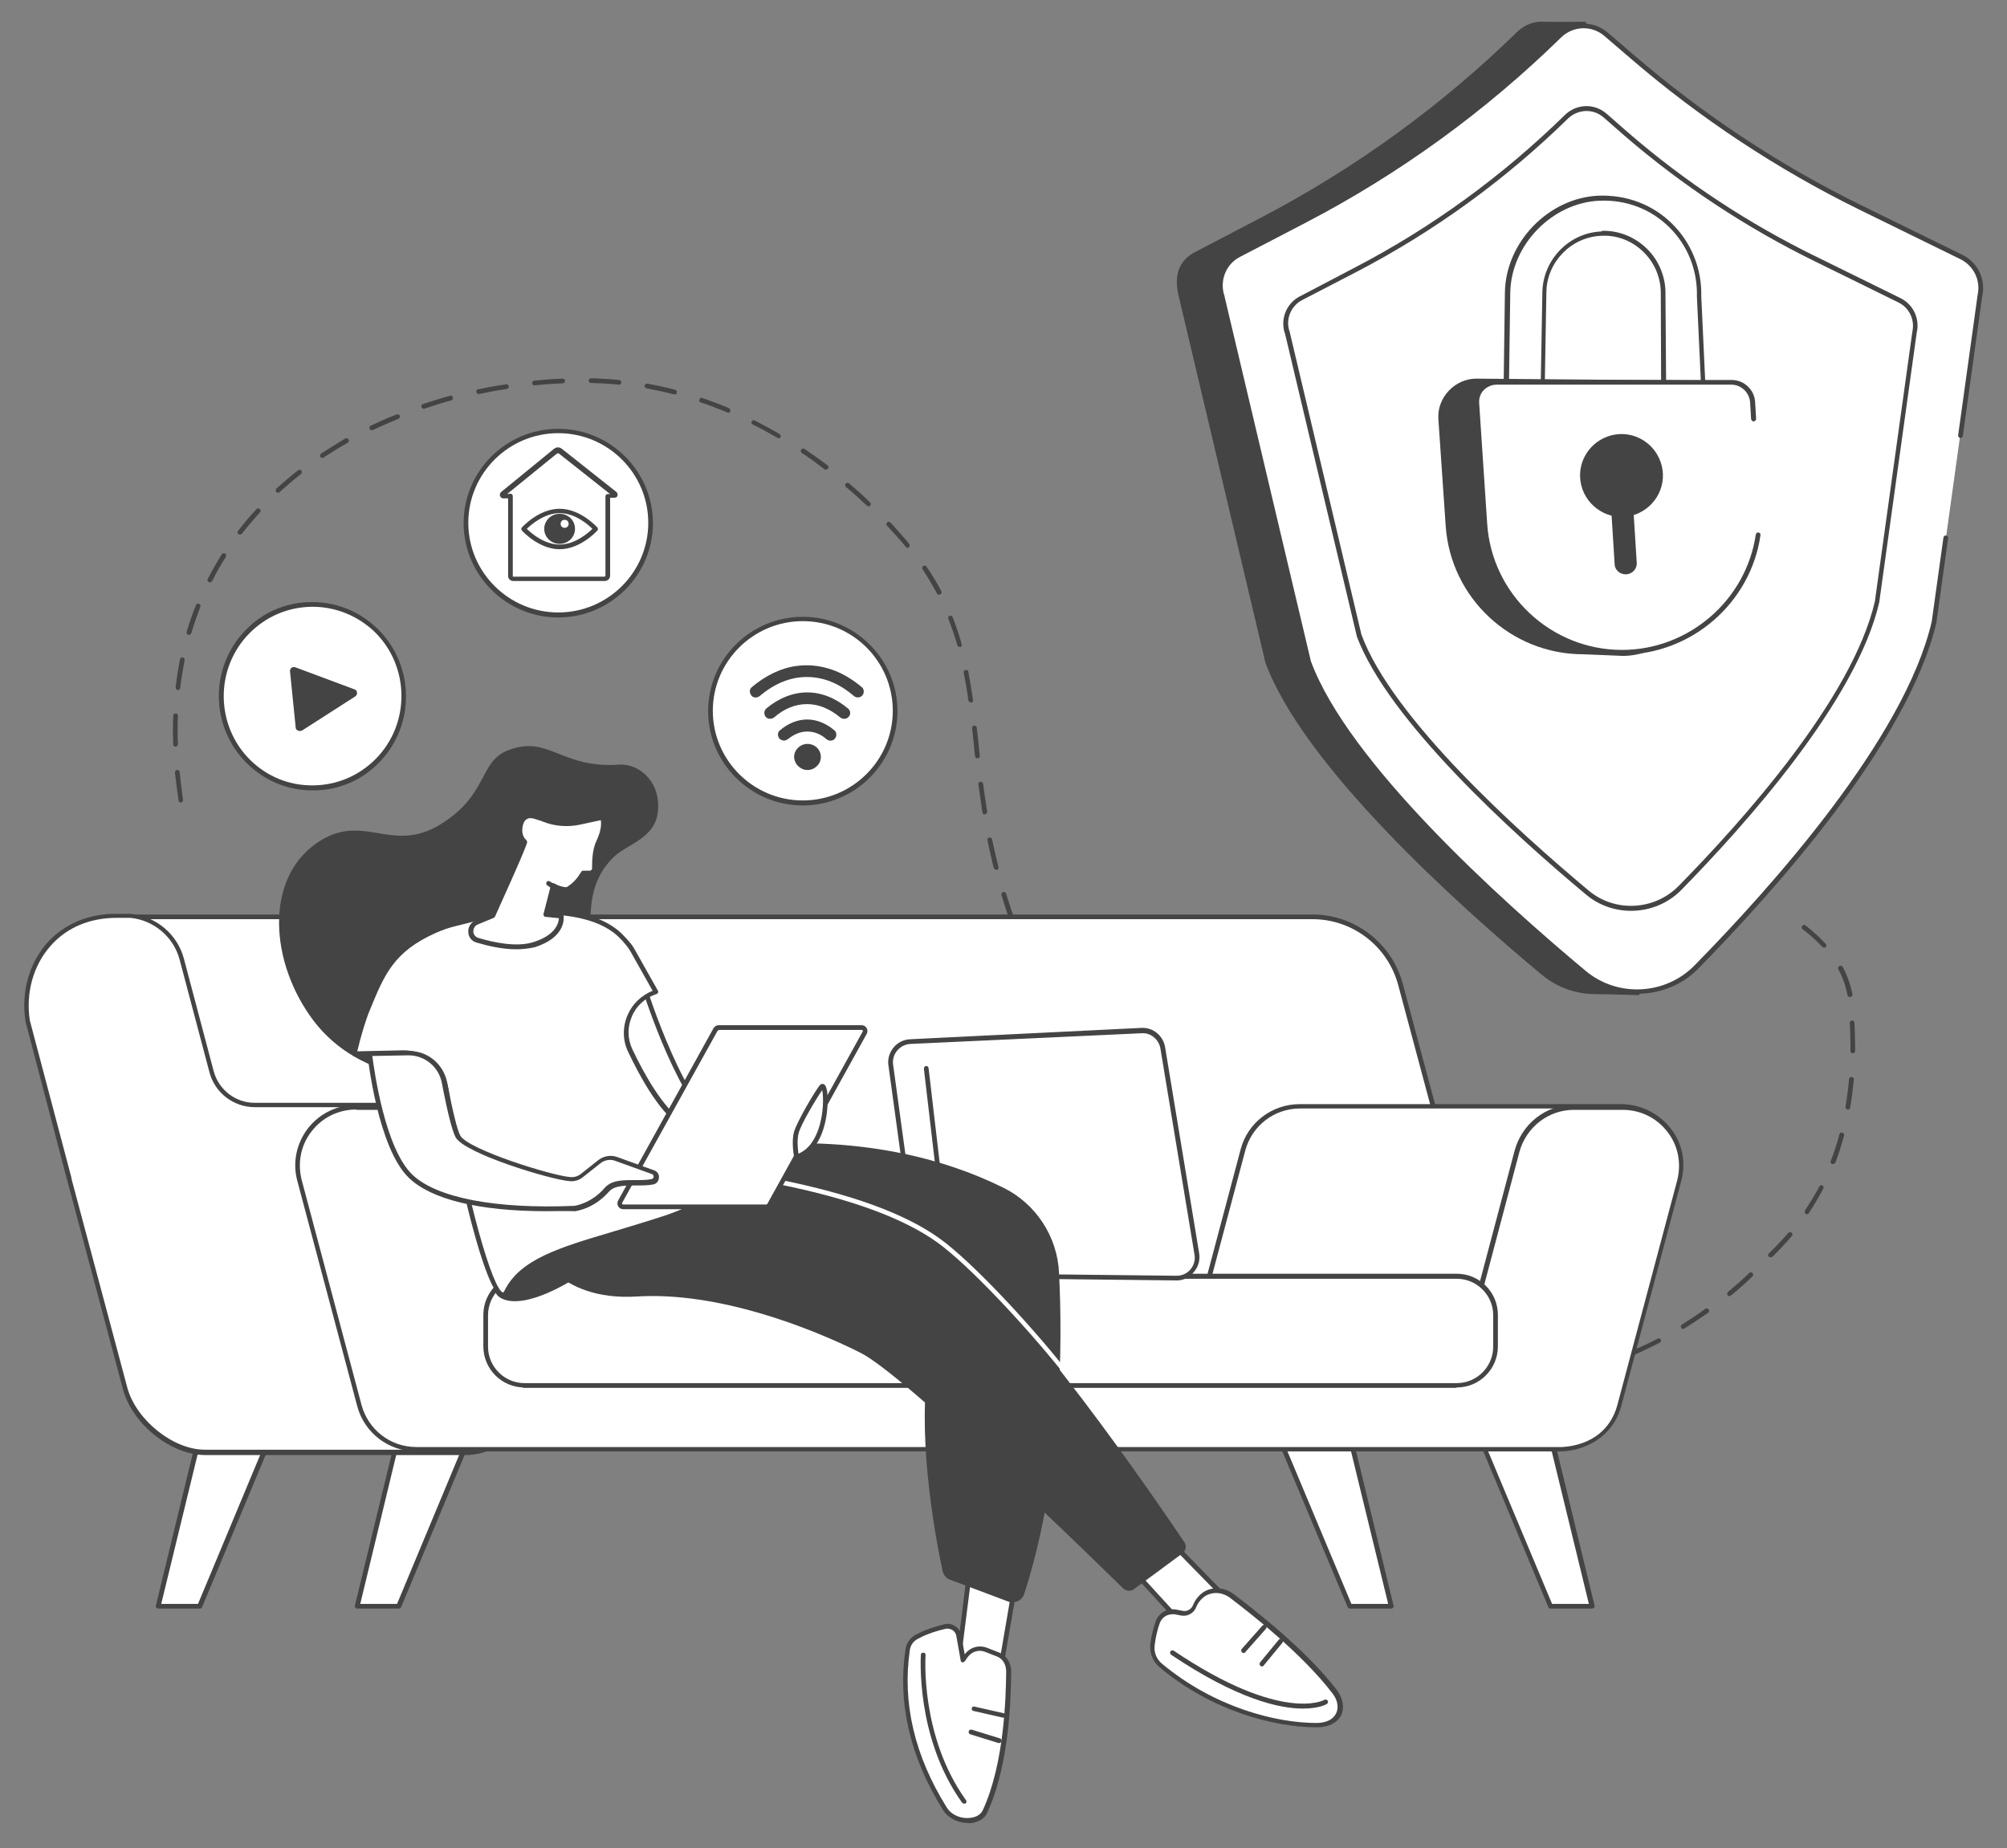 <?xml version="1.0" encoding="utf-8"?>
<!-- Generator: Adobe Illustrator 27.0.0, SVG Export Plug-In . SVG Version: 6.00 Build 0)  -->
<svg version="1.1" id="Layer_1" xmlns="http://www.w3.org/2000/svg" xmlns:xlink="http://www.w3.org/1999/xlink" x="0px" y="0px"
	 viewBox="0 0 600 552.5" style="enable-background:new 0 0 600 552.5;" xml:space="preserve">
<rect x="0" y="0" width="600" height="552.5" fill="#808080" stroke="none"/>
<style type="text/css">
	.st0{fill:#444444;}
	.st1{fill:#FFFFFF;}
</style>
<path class="st0" d="M574.8,76.2l-30.4-14.9c-24.8-12.2-47.9-27.4-68.8-45.5l-1.5-9.3c0,0-10.3,0.1-12.5,0c-2.8-0.2-5.7,0.8-7.9,2.9
	c-22.7,22.2-48.5,40.9-76.6,55.6l-19.9,10.4c-4.6,2.4-6.3,6.7-4.9,12.8l26,109.9c11.3,30.7,56.9,71.9,82.6,93.3
	c4.7,3.9,10.4,5.8,16.1,5.8c2.5,0,13,0.3,13,0.3s2.2-4.4,5.1-7.4c23.1-23.4,63.5-68.5,71.7-104.1l13.6-98.2
	C581.4,83.2,579.1,78.3,574.8,76.2L574.8,76.2z"/>
<path class="st1" d="M586.3,76.8L556.1,62c-24.6-12.1-47.5-27.2-68.2-45.1l-7.8-6.7c-4-3.5-10.1-3.3-13.9,0.4
	c-22.5,22-48.1,40.6-76,55.2l-19.8,10.3c-4.6,2.4-6.7,7.8-4.9,12.7l25.8,109c11.2,30.5,57,71.7,82.4,92.9c9.9,8.2,24.4,7.5,33.4-1.7
	c22.9-23.3,63-68,71.2-103.3l13.5-97.4C592.9,83.7,590.6,78.9,586.3,76.8L586.3,76.8z"/>
<path class="st1" d="M567.8,89.8l-25-12.3c-20.4-10-39.3-22.5-56.5-37.3l-6.4-5.6c-3.4-2.9-8.4-2.7-11.5,0.4
	c-18.6,18.2-39.8,33.6-63,45.7L389,89.2c-3.8,2-5.5,6.5-4.1,10.5l21.4,90.3c9.3,25.3,47.2,59.4,68.3,77c8.2,6.8,20.2,6.2,27.6-1.4
	c18.9-19.3,52.2-56.3,58.9-85.5l11.2-80.7C573.2,95.5,571.3,91.5,567.8,89.8L567.8,89.8z"/>
<path class="st0" d="M487.6,272.3c-4.8,0-9.6-1.6-13.5-4.9c-21.6-18-59.1-52-68.5-77.2c0,0,0-0.1,0-0.1l-21.4-90.2
	c-1.6-4.3,0.3-9.2,4.4-11.3L405,80c23.1-12,44.2-27.4,62.8-45.6c3.5-3.4,8.8-3.6,12.5-0.4l6.4,5.6c17.1,14.8,36.1,27.3,56.4,37.2
	l25,12.3c3.9,1.9,5.9,6.2,4.9,10.4l-11.2,80.6c-6.8,29.4-40,66.4-59.1,85.9C498.6,270.2,493.1,272.3,487.6,272.3z M407,189.7
	c9.2,25,46.6,58.7,68,76.6c7.8,6.5,19.5,5.9,26.7-1.3c19.1-19.4,52.1-56.2,58.8-85.2l11.2-80.6c0.8-3.6-0.9-7.2-4.2-8.8l-25-12.3
	c-20.4-10-39.5-22.6-56.7-37.4l-6.4-5.6c-3.1-2.7-7.6-2.5-10.6,0.3c-18.7,18.3-39.9,33.7-63.1,45.8l-16.4,8.5
	c-3.5,1.8-5.1,6-3.7,9.6c0,0,0,0.1,0,0.1L407,189.7L407,189.7z"/>
<path class="st0" d="M489.5,297.1c-5.8,0-11.5-1.9-16.2-5.8c-26-21.7-71.4-62.7-82.6-93.2c0,0,0-0.1,0-0.1L364.8,89
	c-1.9-5.2,0.4-11,5.2-13.5l19.8-10.3c27.9-14.5,53.4-33.1,75.9-55c4.1-4,10.5-4.2,14.9-0.5l7.8,6.7c20.7,17.8,43.6,33,68.1,45
	l30.2,14.8c4.6,2.3,7,7.3,5.9,12.3l-5.8,41.8c-0.1,0.4-0.4,0.7-0.8,0.6c-0.4-0.1-0.7-0.4-0.6-0.8l5.8-41.8c1-4.4-1.1-8.8-5.1-10.8
	l-30.2-14.8c-24.6-12.1-47.6-27.3-68.4-45.2l-7.8-6.7c-3.8-3.3-9.4-3.1-13,0.4c-22.6,22.1-48.2,40.7-76.2,55.3l-19.8,10.3
	c-4.3,2.2-6.2,7.3-4.6,11.8c0,0,0,0.1,0,0.1l25.8,109c11.2,30.2,56.3,71,82.2,92.6c9.5,7.9,23.7,7.2,32.4-1.6
	c23-23.4,62.9-67.9,71-102.9l3.5-25.1c0.1-0.4,0.4-0.7,0.8-0.6c0.4,0.1,0.7,0.4,0.6,0.8l-3.5,25.2c-8.2,35.4-48.2,80.1-71.4,103.7
	C502.7,294.6,496.1,297.1,489.5,297.1L489.5,297.1z"/>
<path class="st1" d="M461.2,116.1l0.5-28.9c0.2-9.3,7.6-17,17-17.4c10.3-0.5,18.8,7.9,18.6,18.2l0.2,27.6
	c-0.1,3.1,11.7,1.8,11.8-1.1L508,88.7c0.4-16.5-12.9-30.1-29.9-29.4v0c-14.1,0.6-27,13-27.4,28.1l-0.4,29.2L461.2,116.1L461.2,116.1
	z"/>
<path class="st0" d="M501.5,118.1c-1.5,0-2.9-0.2-3.8-0.8c-0.9-0.5-1.1-1.2-1.1-1.7L496.5,88c0.1-4.8-1.8-9.4-5.2-12.7
	c-3.4-3.3-7.9-5.1-12.7-4.8c-8.9,0.4-16.1,7.8-16.3,16.7l-0.5,28.9c0,0.4-0.3,0.7-0.7,0.7l-10.9,0.4c-0.2,0-0.4-0.1-0.5-0.2
	c-0.1-0.1-0.2-0.3-0.2-0.5l0.4-29.2c0.3-15,13.1-28.1,27.9-28.8c0,0,0.1,0,0.1,0c8.3-0.3,16.1,2.6,21.9,8.3c5.8,5.7,9,13.5,8.8,21.8
	l1.2,25.8c0,0.6-0.3,1.4-1.7,2.2C506.6,117.5,503.9,118.1,501.5,118.1L501.5,118.1z M479.4,69c4.8,0,9.4,1.9,12.9,5.3
	c3.7,3.6,5.7,8.6,5.6,13.7l0.2,27.6c0,0.1,0,0.3,0.4,0.5c1.6,1,6.7,0.6,9.1-0.7c0.6-0.3,0.9-0.7,0.9-0.9l-1.2-25.8
	c0.2-8-2.8-15.4-8.3-20.8c-5.5-5.4-12.8-8.2-20.7-7.9c0,0-0.1,0-0.1,0c-14.1,0.6-26.4,13.1-26.7,27.4l-0.4,28.5l9.5-0.4l0.5-28.2
	c0.2-9.7,8-17.7,17.6-18.1C478.9,69,479.2,69,479.4,69L479.4,69z"/>
<path class="st0" d="M473.3,195.6l12.2,0.5c16.9-0.4,31.8-20.6,30.2-44.3l-2.6-38l-71.8-0.6c-6.4,0-11.7,5.7-11.3,12l2.2,32.1
	C433.7,178.8,451.7,195.6,473.3,195.6z"/>
<path class="st1" d="M485,195c23.8,0,42.6-20.1,41-43.9l-2.5-36.8h-75.9c-3.5,0-6.3,3-6,6.4l2.4,35.9C445.5,178.2,463.4,195,485,195
	L485,195z"/>
<path class="st0" d="M485,195.7c-21.9,0-40.2-17.1-41.7-39l-2.4-36.1c-0.1-1.8,0.5-3.6,1.8-4.9c1.3-1.3,3-2.1,4.8-2.1h70.2
	c3.7,0,6.8,2.9,7,6.6l0.3,5c0,0.4-0.3,0.7-0.7,0.8c-0.4,0-0.7-0.3-0.8-0.7l-0.3-5c-0.2-3-2.7-5.3-5.6-5.3h-70.2
	c-1.4,0-2.8,0.6-3.8,1.6s-1.5,2.4-1.4,3.9l2.4,36.1c1.4,21.1,19.1,37.7,40.3,37.7c19.9,0,37.1-14.8,40-34.5c0.1-0.4,0.4-0.7,0.8-0.6
	c0.4,0.1,0.7,0.4,0.6,0.8C523.4,180.3,505.6,195.7,485,195.7L485,195.7z"/>
<path class="st0" d="M486,171.7c1.9,0,3.5-1.6,3.3-3.6l-1.8-28.6c-0.1-1.8-1.6-3.1-3.3-3.1c-1.9,0-3.5,1.6-3.3,3.6l1.8,28.6
	C482.7,170.3,484.2,171.7,486,171.7z"/>
<path class="st0" d="M487.6,154.2c6.6-1.6,10.8-8.2,9.2-14.9c-1.6-6.6-8.2-10.8-14.9-9.2c-6.6,1.6-10.8,8.2-9.2,14.9
	C474.3,151.6,481,155.8,487.6,154.2z"/>
<path class="st1" d="M240,240.1c15.2,0,27.6-12.3,27.6-27.5S255.3,185,240,185c-15.2,0-27.6,12.3-27.6,27.5S224.8,240.1,240,240.1z"
	/>
<path class="st0" d="M240,240.8c-15.6,0-28.3-12.7-28.3-28.2c0-15.6,12.7-28.2,28.3-28.2s28.3,12.7,28.3,28.2
	C268.3,228.1,255.6,240.8,240,240.8z M240,185.7c-14.8,0-26.9,12-26.9,26.8c0,14.8,12.1,26.8,26.9,26.8c14.8,0,26.9-12,26.9-26.8
	C266.9,197.7,254.9,185.7,240,185.7z"/>
<path class="st0" d="M241.4,230.2c2.2,0,4-1.8,4-3.9c0-2.2-1.8-3.9-4-3.9s-4,1.8-4,3.9C237.5,228.5,239.3,230.2,241.4,230.2z"/>
<path class="st0" d="M234.4,221.4c-0.5,0-1-0.2-1.4-0.6c-0.6-0.8-0.6-1.9,0.2-2.5c2.5-2.1,5.3-3.2,8.1-3.2c2.8,0,5.6,1.1,8.1,3.2
	c0.8,0.6,0.8,1.8,0.2,2.5c-0.6,0.8-1.8,0.8-2.5,0.2c-1.8-1.6-3.8-2.3-5.8-2.3c-2,0-3.9,0.8-5.8,2.3
	C235.2,221.2,234.8,221.4,234.4,221.4L234.4,221.4z"/>
<path class="st0" d="M252.4,214.9c-0.4,0-0.8-0.1-1.2-0.4c-3.1-2.6-6.5-4-9.9-4c-3.5,0-6.8,1.3-9.9,4c-0.8,0.6-1.9,0.5-2.5-0.2
	c-0.6-0.8-0.5-1.9,0.2-2.5c3.7-3.1,8-4.8,12.2-4.8c4.3,0,8.5,1.7,12.2,4.8c0.8,0.6,0.9,1.8,0.2,2.5
	C253.4,214.7,252.9,214.9,252.4,214.9L252.4,214.9z"/>
<path class="st0" d="M256.5,208.5c-0.4,0-0.8-0.1-1.2-0.4c-4.4-3.8-9.1-5.7-14.1-5.7c-4.9,0-9.6,1.9-14.1,5.7
	c-0.8,0.6-1.9,0.6-2.5-0.2c-0.6-0.8-0.6-1.9,0.2-2.5c2.5-2.1,5.1-3.7,7.8-4.8c2.8-1.2,5.7-1.7,8.6-1.7c2.9,0,5.8,0.6,8.6,1.7
	c2.7,1.1,5.3,2.7,7.8,4.8c0.8,0.6,0.8,1.8,0.2,2.5C257.5,208.3,257,208.5,256.5,208.5L256.5,208.5z"/>
<path class="st1" d="M93.4,235.5c15.1,0,27.3-12.3,27.3-27.4c0-15.1-12.2-27.4-27.3-27.4c-15.1,0-27.3,12.3-27.3,27.4
	C66.1,223.3,78.3,235.5,93.4,235.5z"/>
<path class="st0" d="M93.4,236.3c-7.4,0-14.3-2.9-19.6-8.1c-11-10.9-11.2-28.7-0.4-39.8c5.2-5.4,12.2-8.4,19.7-8.4
	c0.1,0,0.2,0,0.3,0c7.4,0,14.3,2.9,19.6,8.1c11,10.9,11.2,28.7,0.4,39.8c-5.2,5.4-12.2,8.4-19.7,8.4
	C93.6,236.2,93.5,236.2,93.4,236.3L93.4,236.3z M93.4,181.4c-0.1,0-0.2,0-0.2,0c-7.1,0.1-13.7,2.9-18.7,8
	c-10.3,10.5-10.1,27.5,0.3,37.8c5.1,5,11.7,7.7,18.9,7.6c7.1-0.1,13.7-2.9,18.7-8c10.3-10.5,10.1-27.5-0.3-37.8
	C107,184.1,100.4,181.4,93.4,181.4z"/>
<path class="st0" d="M88.4,217.5l-1.7-16.8c-0.1-0.9,0.8-1.5,1.6-1.2l17.7,6.6c0.9,0.3,1,1.6,0.2,2.1l-15.9,10.2
	C89.4,218.8,88.4,218.3,88.4,217.5L88.4,217.5z"/>
<path class="st1" d="M166.9,183.9c15.2,0,27.6-12.3,27.6-27.5c0-15.2-12.4-27.5-27.6-27.5c-15.2,0-27.6,12.3-27.6,27.5
	C139.3,171.6,151.6,183.9,166.9,183.9z"/>
<path class="st0" d="M166.9,184.6c-15.6,0-28.3-12.7-28.3-28.2c0-15.6,12.7-28.2,28.3-28.2s28.3,12.7,28.3,28.2
	C195.2,171.9,182.5,184.6,166.9,184.6z M166.9,129.5c-14.8,0-26.9,12-26.9,26.8c0,14.8,12.1,26.8,26.9,26.8
	c14.8,0,26.9-12,26.9-26.8C193.8,141.5,181.7,129.5,166.9,129.5z"/>
<path class="st1" d="M166.1,134.9l-15.8,12.9c-0.2,0.2-0.1,0.6,0.2,0.6l2.1-0.1v24c0,0.4,0.4,0.8,0.8,0.8h27.3c0.6,0,1-0.5,1-1
	v-23.7l2,0c0.2,0,0.3-0.3,0.2-0.4l-16.3-12.9C167.2,134.5,166.6,134.5,166.1,134.9L166.1,134.9z"/>
<path class="st0" d="M180.7,173.7h-27.3c-0.8,0-1.5-0.7-1.5-1.5V149l-1.4,0c-0.4,0-0.8-0.2-1-0.7c-0.2-0.4,0-0.9,0.3-1.2l15.8-12.9
	c0.7-0.6,1.7-0.6,2.4,0l16.3,12.9c0.3,0.3,0.4,0.7,0.3,1.1c-0.1,0.4-0.5,0.6-0.9,0.6h-1.3v23C182.5,173,181.7,173.7,180.7,173.7
	L180.7,173.7z M152.6,147.6c0.2,0,0.4,0.1,0.5,0.2c0.1,0.1,0.2,0.3,0.2,0.5v24c0,0.1,0,0.1,0.1,0.1h27.3c0.2,0,0.3-0.2,0.3-0.3
	v-23.7c0-0.2,0.1-0.4,0.2-0.5c0.1-0.1,0.3-0.2,0.5-0.2h0.7l-15.3-12.1c-0.2-0.1-0.4-0.1-0.6,0l-14.9,12.1L152.6,147.6
	C152.6,147.6,152.6,147.6,152.6,147.6L152.6,147.6z"/>
<path class="st1" d="M178.1,158.1c0,0-4.8,5.4-10.8,5.4c-5.9,0-10.8-5.4-10.8-5.4s4.8-5.4,10.8-5.4
	C173.3,152.7,178.1,158.1,178.1,158.1z"/>
<path class="st0" d="M167.3,164.2c-6.2,0-11.1-5.4-11.3-5.6c-0.2-0.3-0.2-0.7,0-0.9c0.2-0.2,5.1-5.6,11.3-5.6
	c6.2,0,11.1,5.4,11.3,5.6c0.2,0.3,0.2,0.7,0,0.9C178.4,158.8,173.5,164.2,167.3,164.2z M157.5,158.1c1.3,1.3,5.2,4.7,9.8,4.7
	c4.5,0,8.5-3.4,9.8-4.7c-1.3-1.3-5.2-4.7-9.8-4.7C162.8,153.4,158.8,156.8,157.5,158.1z"/>
<path class="st0" d="M167.3,162.6c2.5,0,4.6-2,4.6-4.5c0-2.5-2-4.5-4.6-4.5c-2.5,0-4.6,2-4.6,4.5
	C162.7,160.6,164.8,162.6,167.3,162.6z"/>
<path class="st1" d="M170,156.6c0,0.7-0.5,1.2-1.2,1.2s-1.2-0.5-1.2-1.2c0-0.7,0.5-1.2,1.2-1.2S170,155.9,170,156.6z"/>
<path class="st0" d="M447.1,413.3L447.1,413.3c-2.8-0.1-5.7-0.3-8.5-0.6c-0.4,0-0.7-0.4-0.6-0.8c0-0.4,0.4-0.7,0.8-0.6
	c2.8,0.3,5.6,0.5,8.4,0.6c0.4,0,0.7,0.3,0.7,0.7C447.8,413,447.5,413.3,447.1,413.3L447.1,413.3z M455.5,413.1
	c-0.4,0-0.7-0.3-0.7-0.7c0-0.4,0.3-0.7,0.7-0.7c2.8-0.2,5.6-0.5,8.3-0.9c0.4-0.1,0.7,0.2,0.8,0.6c0.1,0.4-0.2,0.7-0.6,0.8
	C461.2,412.6,458.4,413,455.5,413.1C455.6,413.1,455.5,413.1,455.5,413.1z M430.3,411.3c0,0-0.1,0-0.1,0c-2.7-0.6-5.5-1.3-8.3-2.1
	c-0.4-0.1-0.6-0.5-0.5-0.9c0.1-0.4,0.5-0.6,0.9-0.5c2.7,0.8,5.4,1.5,8.1,2c0.4,0.1,0.6,0.5,0.5,0.8
	C430.9,411.1,430.6,411.3,430.3,411.3z M472.2,410.5c-0.3,0-0.6-0.2-0.7-0.5c-0.1-0.4,0.1-0.8,0.5-0.9c2.7-0.7,5.4-1.5,8.1-2.4
	c0.4-0.1,0.8,0.1,0.9,0.4c0.1,0.4-0.1,0.8-0.4,0.9c-2.7,0.9-5.4,1.7-8.2,2.4C472.3,410.5,472.3,410.5,472.2,410.5L472.2,410.5z
	 M414.1,406.6c-0.1,0-0.2,0-0.2,0c-2.6-1-5.2-2.1-7.8-3.3c-0.4-0.2-0.5-0.6-0.3-0.9c0.2-0.4,0.6-0.5,0.9-0.3
	c2.6,1.2,5.2,2.3,7.7,3.3c0.4,0.1,0.5,0.5,0.4,0.9C414.7,406.4,414.4,406.6,414.1,406.6L414.1,406.6z M488.2,405.1
	c-0.3,0-0.5-0.2-0.6-0.4c-0.2-0.4,0-0.8,0.4-0.9c2.5-1.1,5.1-2.3,7.6-3.6c0.3-0.2,0.8,0,0.9,0.3c0.2,0.3,0,0.8-0.3,0.9
	c-2.5,1.3-5.1,2.5-7.7,3.7C488.4,405.1,488.3,405.1,488.2,405.1L488.2,405.1z M398.8,399.5c-0.1,0-0.2,0-0.3-0.1
	c-2.4-1.3-4.9-2.8-7.3-4.3c-0.3-0.2-0.4-0.6-0.2-1s0.6-0.4,1-0.2c2.4,1.5,4.8,2.9,7.3,4.3c0.3,0.2,0.5,0.6,0.3,1
	C399.2,399.3,399,399.5,398.8,399.5L398.8,399.5z M503.2,397.3c-0.2,0-0.5-0.1-0.6-0.3c-0.2-0.3-0.1-0.8,0.2-1c2.4-1.5,4.7-3,7-4.7
	c0.3-0.2,0.8-0.2,1,0.2c0.2,0.3,0.2,0.8-0.2,1c-2.3,1.6-4.7,3.2-7.1,4.7C503.5,397.3,503.3,397.3,503.2,397.3L503.2,397.3z
	 M517,387.5c-0.2,0-0.4-0.1-0.5-0.3c-0.2-0.3-0.2-0.7,0.1-1c2.8-2.3,5-4.3,6.3-5.6c0.3-0.3,0.7-0.3,1,0c0.3,0.3,0.3,0.7,0,1
	c-1.3,1.3-3.5,3.3-6.4,5.7C517.3,387.4,517.1,387.5,517,387.5L517,387.5z M529.3,375.9c-0.2,0-0.4-0.1-0.5-0.2c-0.3-0.3-0.3-0.7,0-1
	c1.4-1.3,3.5-3.4,5.8-6.1c0.3-0.3,0.7-0.3,1-0.1c0.3,0.3,0.3,0.7,0.1,1c-2.3,2.7-4.4,4.8-5.8,6.2
	C529.7,375.8,529.5,375.9,529.3,375.9z M540.2,363c-0.1,0-0.3,0-0.4-0.1c-0.3-0.2-0.4-0.7-0.2-1c1.5-2.3,3-4.7,4.3-7.2
	c0.2-0.3,0.6-0.5,0.9-0.3c0.3,0.2,0.5,0.6,0.3,0.9c-1.3,2.5-2.8,5-4.3,7.3C540.7,362.9,540.4,363,540.2,363z M548,348
	c-0.1,0-0.2,0-0.3,0c-0.4-0.1-0.5-0.5-0.4-0.9c1-2.6,1.9-5.2,2.6-8c0.1-0.4,0.5-0.6,0.9-0.5c0.4,0.1,0.6,0.5,0.5,0.9
	c-0.8,2.8-1.6,5.5-2.6,8.1C548.5,347.8,548.3,348,548,348L548,348z M552.4,331.7c0,0-0.1,0-0.1,0c-0.4-0.1-0.6-0.4-0.6-0.8
	c0.5-2.7,0.8-5.5,1.1-8.3c0-0.4,0.4-0.7,0.8-0.6c0.4,0,0.7,0.4,0.6,0.8c-0.3,2.9-0.6,5.7-1.1,8.4
	C553.1,331.5,552.8,331.7,552.4,331.7L552.4,331.7z M553.9,314.9L553.9,314.9c-0.4,0-0.7-0.3-0.7-0.7c0-0.5,0-1.1,0-1.6
	c0-2.2-0.1-4.5-0.2-6.8c0-0.4,0.3-0.7,0.7-0.7c0.4,0,0.7,0.3,0.7,0.7c0.1,2.3,0.2,4.6,0.2,6.9c0,0.5,0,1.1,0,1.6
	C554.6,314.6,554.3,314.9,553.9,314.9L553.9,314.9z M553,298.1c-0.3,0-0.6-0.2-0.7-0.6c-0.5-2.7-1.4-5.3-2.7-7.7
	c-0.2-0.3-0.1-0.8,0.3-1c0.3-0.2,0.8-0.1,1,0.3c1.4,2.6,2.3,5.3,2.9,8.1c0.1,0.4-0.2,0.8-0.6,0.8C553.1,298.1,553,298.1,553,298.1z
	 M545.3,283.3c-0.2,0-0.4-0.1-0.5-0.2c-1.7-1.8-3.6-3.6-5.9-5.3c-0.3-0.2-0.4-0.7-0.1-1c0.2-0.3,0.7-0.4,1-0.1
	c2.3,1.8,4.3,3.6,6,5.5c0.3,0.3,0.2,0.7,0,1C545.6,283.2,545.4,283.3,545.3,283.3L545.3,283.3z"/>
<path class="st0" d="M391.5,392.7c-0.1,0-0.3,0-0.4-0.1c-1.4-0.9-2.9-1.9-4.3-2.9c-0.3-0.2-0.4-0.7-0.2-1c0.2-0.3,0.7-0.4,1-0.2
	c1.4,1,2.8,1.9,4.2,2.8c0.3,0.2,0.4,0.6,0.2,1C391.9,392.6,391.7,392.7,391.5,392.7z M380.4,384.9c-0.2,0-0.3,0-0.4-0.1
	c-2.2-1.7-4.4-3.5-6.6-5.3c-0.3-0.2-0.3-0.7-0.1-1c0.2-0.3,0.7-0.3,1-0.1c2.2,1.8,4.4,3.6,6.6,5.3c0.3,0.2,0.4,0.7,0.1,1
	C380.8,384.8,380.6,384.9,380.4,384.9L380.4,384.9z M367.4,374c-0.2,0-0.3-0.1-0.5-0.2c-2.1-1.9-4.1-3.8-6.2-5.8
	c-0.3-0.3-0.3-0.7,0-1c0.3-0.3,0.7-0.3,1,0c2,2,4.1,3.9,6.1,5.8c0.3,0.3,0.3,0.7,0,1C367.8,373.9,367.6,374,367.4,374L367.4,374z
	 M355.3,362.1c-0.2,0-0.4-0.1-0.5-0.2c-1.9-2-3.8-4.2-5.7-6.3c-0.3-0.3-0.2-0.7,0.1-1c0.3-0.3,0.7-0.2,1,0.1
	c1.9,2.1,3.8,4.2,5.7,6.2c0.3,0.3,0.3,0.7,0,1C355.7,362.1,355.5,362.1,355.3,362.1L355.3,362.1z M344.2,349.4
	c-0.2,0-0.4-0.1-0.5-0.3c-1.8-2.2-3.5-4.4-5.2-6.7c-0.2-0.3-0.2-0.8,0.1-1c0.3-0.2,0.8-0.2,1,0.1c1.7,2.2,3.5,4.5,5.2,6.6
	c0.2,0.3,0.2,0.7-0.1,1C344.5,349.4,344.4,349.4,344.2,349.4z M334,336c-0.2,0-0.4-0.1-0.6-0.3c-1.6-2.3-3.2-4.6-4.8-7
	c-0.2-0.3-0.1-0.8,0.2-1c0.3-0.2,0.8-0.1,1,0.2c1.5,2.3,3.1,4.7,4.8,7c0.2,0.3,0.2,0.8-0.2,1C334.3,335.9,334.1,335.9,334,336
	L334,336z M324.7,321.8c-0.2,0-0.5-0.1-0.6-0.3c-1.5-2.4-2.9-4.9-4.3-7.3c-0.2-0.3-0.1-0.8,0.3-1c0.3-0.2,0.8-0.1,1,0.3
	c1.4,2.4,2.8,4.9,4.3,7.3c0.2,0.3,0.1,0.8-0.2,1C324.9,321.8,324.8,321.8,324.7,321.8L324.7,321.8z M316.3,307.2
	c-0.3,0-0.5-0.1-0.6-0.4c-1.3-2.5-2.6-5-3.8-7.6c-0.2-0.4,0-0.8,0.3-0.9c0.4-0.2,0.8,0,0.9,0.3c1.2,2.5,2.5,5,3.8,7.5
	c0.2,0.3,0,0.8-0.3,1C316.5,307.1,316.4,307.1,316.3,307.2L316.3,307.2z M308.9,291.9c-0.3,0-0.5-0.2-0.6-0.4
	c-1.1-2.6-2.2-5.2-3.3-7.8c-0.1-0.4,0-0.8,0.4-0.9c0.4-0.1,0.8,0,0.9,0.4c1,2.6,2.1,5.2,3.3,7.8c0.2,0.4,0,0.8-0.4,0.9
	C309.1,291.9,309,291.9,308.9,291.9L308.9,291.9z M302.7,276.2c-0.3,0-0.6-0.2-0.7-0.5c-0.9-2.7-1.8-5.4-2.6-8.1
	c-0.1-0.4,0.1-0.8,0.5-0.9c0.4-0.1,0.8,0.1,0.9,0.5c0.8,2.7,1.7,5.3,2.6,8c0.1,0.4-0.1,0.8-0.4,0.9
	C302.9,276.2,302.8,276.2,302.7,276.2L302.7,276.2z M297.8,260c-0.3,0-0.6-0.2-0.7-0.5c-0.7-2.7-1.3-5.5-1.9-8.3
	c-0.1-0.4,0.2-0.8,0.6-0.8c0.4-0.1,0.8,0.2,0.8,0.6c0.6,2.8,1.2,5.5,1.9,8.2c0.1,0.4-0.1,0.8-0.5,0.9C298,260,297.9,260,297.8,260
	L297.8,260z M294.4,243.5c-0.3,0-0.6-0.2-0.7-0.6c-0.4-2.7-0.8-5.4-1.2-8.4c-0.1-0.4,0.2-0.7,0.6-0.8c0.4,0,0.7,0.2,0.8,0.6
	c0.4,3,0.8,5.7,1.2,8.3c0.1,0.4-0.2,0.7-0.6,0.8C294.5,243.5,294.5,243.5,294.4,243.5L294.4,243.5z M54.1,240
	c-0.3,0-0.6-0.2-0.7-0.6c-0.4-2.8-0.8-5.7-1.1-8.4c0-0.4,0.2-0.7,0.6-0.8c0.4-0.1,0.7,0.2,0.8,0.6c0.3,2.7,0.6,5.5,1,8.3
	c0.1,0.4-0.2,0.7-0.6,0.8C54.1,240,54.1,240,54.1,240L54.1,240z M292.2,226.7c-0.4,0-0.7-0.3-0.7-0.6c-0.2-1.4-0.3-2.7-0.4-4
	c-0.2-1.5-0.3-2.9-0.5-4.4c0-0.4,0.2-0.7,0.6-0.8c0.4,0,0.7,0.2,0.8,0.6c0.2,1.4,0.3,2.9,0.5,4.4c0.1,1.3,0.3,2.7,0.4,4
	C293,226.4,292.7,226.7,292.2,226.7C292.3,226.7,292.2,226.7,292.2,226.7L292.2,226.7z M52.5,223.2c-0.4,0-0.7-0.3-0.7-0.7
	c0-1.2-0.1-2.5-0.1-3.7c0-1.6,0-3.2,0.1-4.8c0-0.4,0.3-0.7,0.7-0.7c0.4,0,0.7,0.3,0.7,0.7c-0.1,1.6-0.1,3.1-0.1,4.7
	c0,1.2,0,2.4,0.1,3.7C53.2,222.8,52.9,223.2,52.5,223.2L52.5,223.2L52.5,223.2z M290.2,210c-0.3,0-0.6-0.3-0.7-0.6
	c-0.4-3.1-0.9-5.8-1.4-8.3c-0.1-0.4,0.2-0.8,0.6-0.8c0.4-0.1,0.8,0.2,0.8,0.6c0.5,2.6,0.9,5.3,1.4,8.4c0.1,0.4-0.2,0.7-0.6,0.8
	C290.3,210,290.3,210,290.2,210L290.2,210z M53.2,206.3C53.2,206.3,53.1,206.3,53.2,206.3c-0.5-0.1-0.7-0.4-0.7-0.8
	c0.3-2.8,0.8-5.7,1.3-8.4c0.1-0.4,0.5-0.6,0.8-0.6c0.4,0.1,0.6,0.4,0.6,0.8c-0.5,2.7-1,5.5-1.3,8.3C53.9,206,53.5,206.3,53.2,206.3
	L53.2,206.3z M286.9,193.4c-0.3,0-0.6-0.2-0.7-0.5c-0.8-2.8-1.7-5.4-2.7-7.9c-0.1-0.4,0-0.8,0.4-0.9c0.4-0.1,0.8,0,0.9,0.4
	c1,2.6,1.9,5.2,2.7,8.1c0.1,0.4-0.1,0.8-0.5,0.9C287.1,193.4,287,193.4,286.9,193.4z M56.5,189.8c-0.1,0-0.1,0-0.2,0
	c-0.4-0.1-0.6-0.5-0.5-0.9c0.8-2.7,1.7-5.4,2.8-8c0.1-0.4,0.6-0.5,0.9-0.4c0.4,0.1,0.5,0.6,0.4,0.9c-1,2.6-1.9,5.2-2.7,7.9
	C57.1,189.6,56.8,189.8,56.5,189.8L56.5,189.8z M280.7,177.8c-0.3,0-0.5-0.1-0.6-0.4c-1.3-2.4-2.7-4.8-4.3-7.2
	c-0.2-0.3-0.1-0.8,0.2-1c0.3-0.2,0.8-0.1,1,0.2c1.6,2.4,3.1,4.8,4.4,7.3c0.2,0.3,0.1,0.8-0.3,1C280.9,177.7,280.8,177.8,280.7,177.8
	z M62.7,174.1c-0.1,0-0.2,0-0.3-0.1c-0.3-0.2-0.5-0.6-0.3-0.9c1.3-2.5,2.7-5,4.2-7.4c0.2-0.3,0.6-0.4,1-0.2c0.3,0.2,0.4,0.6,0.2,1
	c-1.5,2.4-2.9,4.8-4.1,7.3C63.2,173.9,63,174.1,62.7,174.1z M271.3,163.8c-0.2,0-0.4-0.1-0.5-0.3c-0.5-0.6-1-1.3-1.6-1.9
	c-1.3-1.5-2.6-2.9-4-4.4c-0.3-0.3-0.3-0.7,0-1c0.3-0.3,0.7-0.3,1,0c1.4,1.5,2.7,3,4,4.5c0.6,0.6,1.1,1.3,1.6,1.9
	c0.2,0.3,0.2,0.7-0.1,1C271.6,163.7,271.5,163.8,271.3,163.8L271.3,163.8z M71.7,159.8c-0.2,0-0.3,0-0.4-0.1c-0.3-0.2-0.4-0.7-0.1-1
	c1.7-2.2,3.5-4.4,5.5-6.5c0.3-0.3,0.7-0.3,1,0c0.3,0.3,0.3,0.7,0,1c-1.9,2.1-3.7,4.2-5.4,6.4C72.1,159.7,71.9,159.8,71.7,159.8
	L71.7,159.8z M259.7,151.4c-0.2,0-0.3-0.1-0.5-0.2c-2-1.9-4.1-3.8-6.3-5.6c-0.3-0.3-0.3-0.7-0.1-1c0.3-0.3,0.7-0.3,1-0.1
	c2.2,1.8,4.3,3.7,6.3,5.7c0.3,0.3,0.3,0.7,0,1C260.1,151.3,259.9,151.4,259.7,151.4z M83.1,147.3c-0.2,0-0.4-0.1-0.5-0.2
	c-0.3-0.3-0.2-0.7,0-1c2.1-1.9,4.2-3.7,6.5-5.5c0.3-0.2,0.8-0.2,1,0.1c0.2,0.3,0.2,0.7-0.1,1c-2.2,1.7-4.4,3.6-6.4,5.4
	C83.4,147.3,83.2,147.3,83.1,147.3z M246.9,140.4c-0.1,0-0.3,0-0.4-0.1c-2.2-1.7-4.5-3.4-6.8-4.9c-0.3-0.2-0.4-0.7-0.2-1
	c0.2-0.3,0.7-0.4,1-0.2c2.3,1.6,4.6,3.2,6.9,4.9c0.3,0.2,0.4,0.7,0.1,1C247.3,140.3,247.1,140.4,246.9,140.4z M96.4,136.9
	c-0.2,0-0.5-0.1-0.6-0.3c-0.2-0.3-0.1-0.8,0.2-1c2.3-1.5,4.8-3,7.2-4.5c0.3-0.2,0.8-0.1,1,0.3c0.2,0.3,0.1,0.8-0.3,1
	c-2.5,1.4-4.9,2.9-7.2,4.4C96.6,136.9,96.5,136.9,96.4,136.9z M232.8,131c-0.1,0-0.2,0-0.4-0.1c-2.4-1.4-4.9-2.8-7.4-4
	c-0.3-0.2-0.5-0.6-0.3-0.9c0.2-0.3,0.6-0.5,0.9-0.3c2.5,1.3,5,2.6,7.5,4.1c0.3,0.2,0.4,0.6,0.2,1C233.3,130.9,233.1,131,232.8,131
	L232.8,131z M111.1,128.6c-0.3,0-0.5-0.1-0.6-0.4c-0.2-0.4,0-0.8,0.3-0.9c2.5-1.2,5.1-2.4,7.8-3.4c0.4-0.1,0.8,0,0.9,0.4
	c0.1,0.4,0,0.8-0.4,0.9c-2.6,1.1-5.2,2.2-7.7,3.4C111.3,128.6,111.2,128.6,111.1,128.6z M217.7,123.4c-0.1,0-0.2,0-0.3-0.1
	c-2.6-1.1-5.2-2.1-7.9-3c-0.4-0.1-0.6-0.5-0.4-0.9c0.1-0.4,0.5-0.6,0.9-0.4c2.6,0.9,5.3,1.9,7.9,3c0.4,0.2,0.5,0.6,0.4,0.9
	C218.3,123.2,218,123.4,217.7,123.4L217.7,123.4z M126.7,122.2c-0.3,0-0.6-0.2-0.7-0.5c-0.1-0.4,0.1-0.8,0.4-0.9
	c2.7-0.9,5.4-1.7,8.1-2.5c0.4-0.1,0.8,0.1,0.9,0.5c0.1,0.4-0.1,0.8-0.5,0.9c-2.7,0.7-5.4,1.6-8.1,2.5
	C126.9,122.2,126.8,122.2,126.7,122.2L126.7,122.2z M201.7,117.9c-0.1,0-0.1,0-0.2,0c-2.7-0.7-5.5-1.3-8.2-1.8
	c-0.4-0.1-0.6-0.4-0.6-0.8c0.1-0.4,0.4-0.6,0.8-0.6c2.8,0.5,5.6,1.1,8.3,1.8c0.4,0.1,0.6,0.5,0.5,0.9
	C202.3,117.7,202.1,117.9,201.7,117.9z M143.1,117.8c-0.3,0-0.6-0.2-0.7-0.6c-0.1-0.4,0.2-0.8,0.5-0.8c2.8-0.6,5.6-1.1,8.4-1.5
	c0.4-0.1,0.7,0.2,0.8,0.6c0.1,0.4-0.2,0.7-0.6,0.8c-2.8,0.4-5.5,0.9-8.3,1.5C143.2,117.8,143.1,117.8,143.1,117.8L143.1,117.8z
	 M159.8,115.2c-0.4,0-0.7-0.3-0.7-0.6c0-0.4,0.2-0.7,0.6-0.8c2.8-0.3,5.7-0.5,8.5-0.6c0.4,0,0.7,0.3,0.7,0.7c0,0.4-0.3,0.7-0.7,0.7
	C165.5,114.7,162.6,114.9,159.8,115.2C159.8,115.2,159.8,115.2,159.8,115.2L159.8,115.2z M185.1,115C185.1,115,185.1,115,185.1,115
	c-1.9-0.2-3.8-0.3-5.6-0.4c-0.9,0-1.9-0.1-2.8-0.1c-0.4,0-0.7-0.3-0.7-0.7c0-0.4,0.3-0.7,0.7-0.7c1,0,1.9,0,2.8,0.1
	c1.9,0.1,3.8,0.2,5.6,0.4c0.4,0,0.7,0.4,0.6,0.8C185.8,114.7,185.5,115,185.1,115L185.1,115z"/>
<path class="st1" d="M119.2,480.2h-12.4l12.5-51.5h21.4L119.2,480.2z"/>
<path class="st0" d="M119.2,480.9h-12.4c-0.2,0-0.4-0.1-0.6-0.3c-0.1-0.2-0.2-0.4-0.1-0.6l12.5-51.5c0.1-0.3,0.4-0.5,0.7-0.5h21.4
	c0.2,0,0.5,0.1,0.6,0.3c0.1,0.2,0.2,0.4,0.1,0.7l-21.5,51.5C119.7,480.8,119.5,480.9,119.2,480.9L119.2,480.9z M107.7,479.5h11
	l20.9-50.1h-19.8L107.7,479.5L107.7,479.5z"/>
<path class="st1" d="M59.7,480.2H47.4l12.5-51.5h21.4L59.7,480.2z"/>
<path class="st0" d="M59.7,480.9H47.3c-0.2,0-0.4-0.1-0.6-0.3c-0.1-0.2-0.2-0.4-0.1-0.6l12.5-51.5c0.1-0.3,0.4-0.5,0.7-0.5h21.4
	c0.2,0,0.5,0.1,0.6,0.3c0.1,0.2,0.2,0.4,0.1,0.7l-21.5,51.5C60.3,480.8,60,480.9,59.7,480.9L59.7,480.9z M48.2,479.5h11l20.9-50.1
	H60.4L48.2,479.5L48.2,479.5z"/>
<path class="st1" d="M403.5,480.2h12.4l-12.5-51.5H382L403.5,480.2z"/>
<path class="st0" d="M415.9,480.9h-12.4c-0.3,0-0.5-0.2-0.6-0.4L381.3,429c-0.1-0.2-0.1-0.5,0.1-0.7c0.1-0.2,0.4-0.3,0.6-0.3h21.4
	c0.3,0,0.6,0.2,0.7,0.5l12.5,51.5c0.1,0.2,0,0.4-0.1,0.6C416.3,480.8,416.1,480.9,415.9,480.9L415.9,480.9z M404,479.5h11
	l-12.2-50.1H383L404,479.5L404,479.5z"/>
<path class="st1" d="M463.5,480.2h12.4l-12.5-51.5H442L463.5,480.2z"/>
<path class="st0" d="M475.9,480.9h-12.4c-0.3,0-0.5-0.2-0.6-0.4L441.4,429c-0.1-0.2-0.1-0.5,0.1-0.7c0.1-0.2,0.4-0.3,0.6-0.3h21.4
	c0.3,0,0.6,0.2,0.7,0.5l12.5,51.5c0.1,0.2,0,0.4-0.1,0.6C476.3,480.8,476.1,480.9,475.9,480.9L475.9,480.9z M464,479.5h11
	l-12.2-50.1h-19.8L464,479.5z"/>
<path class="st1" d="M420.2,432.5h-356c-12.3,0-23.1-8.3-26.3-20.2L10.1,308.3c-4.6-17.3,7.8-34.2,25.7-34.2h356.6
	c12.3,0,23.1,8.3,26.3,20.2l27.8,103.9C451.1,415.6,438.1,432.5,420.2,432.5z"/>
<path class="st0" d="M420.2,433.2h-356c-12.6,0-23.7-8.5-27-20.8L9.4,308.5c-2.3-8.6-0.5-17.6,4.8-24.5c5.2-6.7,13-10.6,21.6-10.6
	h356.6c12.6,0,23.7,8.5,27,20.8l27.8,103.9c2.2,8.4,0.5,17.3-4.9,24.2S428.9,433.2,420.2,433.2L420.2,433.2z M35.8,274.8
	c-8.1,0-15.6,3.7-20.5,10c-5.1,6.6-6.7,15.1-4.5,23.3l27.8,103.9c3.1,11.6,13.6,19.7,25.6,19.7h356c8.3,0,16-3.8,21-10.4
	c5.1-6.6,6.7-15,4.6-23L418,294.5c-3.1-11.6-13.6-19.7-25.6-19.7L35.8,274.8L35.8,274.8z"/>
<path class="st1" d="M370.7,433.1h96.1c7.9,0,14.9-5.3,16.9-13l17.9-67.3c3-11.1-5.4-22-16.9-22h-96.1c-7.9,0-14.9,5.3-16.9,13
	l-17.9,67.3C350.8,422.2,359.2,433.1,370.7,433.1z"/>
<path class="st0" d="M466.8,433.8h-96.1c-5.7,0-11-2.6-14.5-7.1c-3.5-4.5-4.6-10.3-3.2-15.8l17.9-67.3c2.1-8,9.4-13.5,17.6-13.5
	h96.1c5.7,0,11,2.6,14.5,7.1c3.5,4.5,4.6,10.3,3.2,15.8l-17.9,67.3C482.3,428.2,475.1,433.8,466.8,433.8z M388.6,331.4
	c-7.6,0-14.3,5.1-16.3,12.5l-17.9,67.3c-1.4,5.1-0.3,10.4,2.9,14.6c3.2,4.2,8.1,6.6,13.3,6.6h96.1c7.6,0,14.3-5.1,16.3-12.5
	l17.9-67.3c1.4-5.1,0.3-10.4-2.9-14.6c-3.2-4.2-8.1-6.6-13.3-6.6H388.6z"/>
<path class="st1" d="M156.2,412.2l-18.9-68.5c-2-7.7-9-13.2-16.9-13.2H76.2c-6.1,0-11.4-4.1-12.9-9.9l-8.9-33.6
	c-1.9-7.2-8.1-12.3-15.3-13h-3.8C16.4,273.6,5.9,289,8.2,305.1l12.3,46.6c0.1,0.3,0.2,0.7,0.2,1l16.7,62.5
	c2.9,10.4,14.3,18.9,23.8,18.9h77.9C150.8,434.3,159.1,423.3,156.2,412.2L156.2,412.2z"/>
<path class="st0" d="M139.2,435H61.3c-10.1,0-21.6-9.1-24.5-19.5l-16.7-62.6c-0.1-0.4-0.2-0.7-0.3-1.1L7.6,305.3c0,0,0-0.1,0-0.1
	c-1.3-8.7,1.1-17.1,6.4-23.2c5.1-5.8,12.7-9,21.3-8.8H39c7.6,0.7,14.1,6.1,16,13.5l8.9,33.6c1.5,5.5,6.5,9.4,12.2,9.4h44.1
	c8.2,0,15.5,5.6,17.6,13.7l18.9,68.5v0c1.5,5.5,0.3,11.3-3.2,15.9C150.2,432.4,144.9,435,139.2,435z M8.9,305l12.3,46.5
	c0.1,0.4,0.2,0.7,0.2,1l16.7,62.5c2.7,9.6,13.7,18.4,23.1,18.4h77.9c5.2,0,10.1-2.4,13.3-6.6c3.2-4.2,4.3-9.5,2.9-14.6l-18.9-68.5
	c-2-7.5-8.7-12.7-16.3-12.7H76.2c-6.4,0-12-4.3-13.6-10.5l-8.9-33.6c-1.8-6.8-7.7-11.8-14.7-12.5h-3.7c-8.2-0.1-15.3,2.8-20.2,8.4
	C9.9,288.7,7.7,296.8,8.9,305z"/>
<path class="st1" d="M485,330.9h-14.6c-7.9,0-14.9,5.5-16.9,13.2L435,414.1H156.6l-18.6-69.9c-2-7.7-9-13.2-16.9-13.2h-14.6
	c-11.5,0-19.9,10.8-16.9,22l17.9,67.3c2,7.7,9,13,16.9,13h342.8c8.6-0.6,14.9-5.4,16.9-13l17.9-67.2
	C504.9,341.8,496.5,330.9,485,330.9z"/>
<path class="st0" d="M124.4,433.9c-8.3,0-15.5-5.6-17.6-13.5l-17.9-67.3c-1.5-5.5-0.3-11.2,3.1-15.7c3.5-4.5,8.8-7.1,14.5-7.1h14.6
	c8.2,0,15.5,5.7,17.6,13.7l18.4,69.4h277.3l18.4-69.4c2.2-8.1,9.4-13.7,17.6-13.7H485c5.7,0,11,2.6,14.5,7.1
	c3.5,4.5,4.6,10.2,3.1,15.7l-17.9,67.2c-2.1,7.9-8.7,12.9-17.6,13.6H124.4z M106.5,331.7c-5.3,0-10.2,2.4-13.4,6.6
	c-3.2,4.1-4.2,9.4-2.9,14.5l17.9,67.3c2,7.3,8.6,12.5,16.3,12.5h342.8c8.4-0.6,14.3-5.1,16.3-12.5l17.9-67.2
	c1.3-5.1,0.3-10.4-2.9-14.5c-3.2-4.2-8.1-6.6-13.4-6.6h-14.6c-7.6,0-14.3,5.2-16.3,12.7l-18.5,69.9c-0.1,0.3-0.4,0.5-0.7,0.5H156.6
	c-0.3,0-0.6-0.2-0.7-0.5l-18.6-69.9c-2-7.5-8.7-12.7-16.3-12.7H106.5L106.5,331.7z"/>
<path class="st1" d="M435.5,381.6H156.8c-6.4,0-11.6,5.2-11.6,11.6v9.4c0,6.4,5.2,11.6,11.6,11.6h278.7c6.4,0,11.6-5.2,11.6-11.6
	v-9.4C447.1,386.7,441.9,381.6,435.5,381.6z"/>
<path class="st0" d="M435.5,414.8H156.8c-6.8,0-12.3-5.5-12.3-12.3v-9.4c0-6.8,5.5-12.3,12.3-12.3h278.7c6.8,0,12.3,5.5,12.3,12.3
	v9.4C447.8,409.3,442.3,414.8,435.5,414.8z M156.8,382.3c-6,0-10.9,4.9-10.9,10.9v9.4c0,6,4.9,10.9,10.9,10.9h278.7
	c6,0,10.9-4.9,10.9-10.9v-9.4c0-6-4.9-10.9-10.9-10.9H156.8z"/>
<path class="st1" d="M272.1,311.4l69.2-3.4c3.1-0.2,5.8,2.1,6.4,5.1l10.2,61.7c0.6,3.8-2.3,7.2-6.1,7.1l-71.5-0.8
	c-3,0-5.6-2.3-6-5.3l-7.9-57.6C265.8,314.8,268.5,311.6,272.1,311.4z"/>
<path class="st0" d="M351.8,382.8C351.8,382.8,351.8,382.8,351.8,382.8l-71.6-0.8c-3.4,0-6.2-2.6-6.7-5.9l-7.9-57.6
	c-0.3-1.9,0.3-3.8,1.5-5.3s3-2.4,4.9-2.5l69.2-3.4c3.5-0.2,6.5,2.3,7.1,5.7l10.2,61.7c0.3,2-0.2,4-1.6,5.6
	C355.7,381.9,353.8,382.8,351.8,382.8L351.8,382.8z M272.1,312.1c-1.5,0.1-2.9,0.8-3.9,2c-1,1.2-1.4,2.7-1.2,4.2l7.9,57.6
	c0.4,2.6,2.7,4.7,5.3,4.7l71.5,0.8c0,0,0,0,0.1,0c1.6,0,3.1-0.7,4.1-1.9c1-1.2,1.5-2.8,1.2-4.4l-10.2-61.7c-0.5-2.7-2.9-4.7-5.6-4.5
	L272.1,312.1z"/>
<path class="st0" d="M283.1,373c-0.4,0-0.7-0.3-0.7-0.6l-6.2-52.9c0-0.4,0.2-0.7,0.6-0.8c0.4-0.1,0.7,0.2,0.8,0.6l6.2,52.9
	C283.8,372.6,283.5,372.9,283.1,373C283.1,373,283.1,373,283.1,373z"/>
<path class="st0" d="M151.7,383.4c-0.4,0-0.7-0.3-0.7-0.7c0-0.4,0.3-0.7,0.7-0.7l86.2-0.4c0.4,0,0.7,0.3,0.7,0.7
	c0,0.4-0.3,0.7-0.7,0.7L151.7,383.4z"/>
<path class="st1" d="M348.6,459.4c0.2,0.6,23.7,24.4,23.7,24.4l-14.4,6.6l-19-20.7L348.6,459.4L348.6,459.4z"/>
<path class="st0" d="M357.9,491.1c-0.2,0-0.4-0.1-0.5-0.2l-19-20.7c-0.2-0.3-0.2-0.7,0-1l9.7-10.3c0.2-0.2,0.4-0.3,0.7-0.2
	c0.2,0,0.4,0.2,0.5,0.3c0.8,1,14.5,15,23.6,24.3c0.2,0.2,0.2,0.4,0.2,0.6c0,0.2-0.2,0.4-0.4,0.5l-14.4,6.6
	C358.1,491.1,358,491.2,357.9,491.1L357.9,491.1z M339.9,469.7l18.2,19.9l13.1-6c-16.2-16.5-21.1-21.5-22.5-23.1L339.9,469.7
	L339.9,469.7z"/>
<path class="st1" d="M357.1,480.3c0.5-1.3,1.4-2.8,3-3.8c2.5-1.5,5.7-1.2,8,0.5c5.8,4.3,21.6,16.6,30.8,28.7c3.3,4.3,1.8,10-5.4,10
	c-11.8,0-30.7-4.5-46.6-17.8c-1.8-1.5-2.8-3.9-2.5-6.2c0.3-1.9,0.7-4.3,1.5-6.6c0.8-2.2,3.1-3.5,5.3-3.1l2.1,0.4
	C355,482.6,356.5,481.7,357.1,480.3L357.1,480.3z"/>
<path class="st0" d="M393.6,516.4c-12.3,0-31.2-4.7-47-18c-2-1.7-3-4.3-2.7-6.9c0.3-2.5,0.9-4.8,1.6-6.8c0.9-2.5,3.5-4,6.1-3.5
	l2.1,0.4c1.2,0.2,2.4-0.5,2.9-1.6c0.7-1.8,1.9-3.2,3.3-4.1c2.6-1.6,6.2-1.4,8.8,0.6c6.3,4.7,21.8,16.8,31,28.8
	c1.8,2.4,2.3,5.3,1.2,7.6C399.6,515.2,397,516.4,393.6,516.4L393.6,516.4L393.6,516.4z M350.5,482.6c-1.7,0-3.2,1-3.8,2.7
	c-0.7,1.9-1.2,4.1-1.5,6.5c-0.3,2.1,0.5,4.2,2.2,5.6c15.6,13,34,17.7,46.1,17.7h0c2.9,0,5-1,5.9-2.8c0.9-1.8,0.5-4.1-1.1-6.1
	c-9.1-11.9-24.5-23.9-30.7-28.6c-2.2-1.6-5-1.8-7.2-0.5c-1.2,0.8-2.2,1.9-2.8,3.4c-0.7,1.8-2.6,2.8-4.4,2.5l-2.1-0.4
	C351,482.6,350.8,482.6,350.5,482.6L350.5,482.6z"/>
<path class="st0" d="M389.5,510.8c-7,0-19.6-2.8-39.4-16.1c-0.3-0.2-0.4-0.7-0.2-1c0.2-0.3,0.7-0.4,1-0.2
	c32.2,21.7,44.9,14.8,45,14.7c0.3-0.2,0.8-0.1,1,0.2c0.2,0.3,0.1,0.8-0.2,1C396.4,509.6,394.2,510.8,389.5,510.8L389.5,510.8z"/>
<path class="st0" d="M377.3,498.2c-0.2,0-0.3-0.1-0.5-0.2c-0.3-0.2-0.3-0.7-0.1-1l5.6-6.8c0.2-0.3,0.7-0.3,1-0.1
	c0.3,0.2,0.3,0.7,0.1,1l-5.6,6.8C377.7,498.1,377.5,498.2,377.3,498.2L377.3,498.2z"/>
<path class="st0" d="M371.8,494.2c-0.2,0-0.3-0.1-0.5-0.2c-0.3-0.3-0.3-0.7-0.1-1l6.2-7c0.3-0.3,0.7-0.3,1-0.1
	c0.3,0.3,0.3,0.7,0.1,1l-6.2,7C372.2,494.1,372,494.2,371.8,494.2z"/>
<path class="st1" d="M303.2,475.3l-5.2,30.2l-11.6-7.9l3.6-29L303.2,475.3z"/>
<path class="st0" d="M298,506.2c-0.1,0-0.3,0-0.4-0.1l-11.6-7.9c-0.2-0.2-0.3-0.4-0.3-0.7l3.6-29c0-0.2,0.2-0.4,0.4-0.5
	c0.2-0.1,0.4-0.1,0.6,0l13.2,6.7c0.3,0.1,0.4,0.4,0.4,0.7l-5.2,30.2c0,0.2-0.2,0.4-0.4,0.5C298.2,506.2,298.1,506.2,298,506.2
	L298,506.2z M287.1,497.3l10.4,7l4.9-28.6l-11.8-6L287.1,497.3L287.1,497.3z"/>
<path class="st1" d="M301.6,499.9c-0.2,9.3-0.8,28.1-7.1,41.7c-1.7,3.7-9.1,3.8-12-0.9c-6.1-9.8-14.2-26.6-11.1-47.5
	c0.2-1.6,1.2-3.1,2.7-3.8c1.7-0.9,4.4-2.1,8.4-3c1.9-0.5,3.9,0.8,4.2,2.8l1.3,7.3l0.9-1.3c1.3-1.9,3.7-2.7,5.9-1.9
	c1.2,0.4,2.4,0.9,3.6,1.4C300.5,495.4,301.6,497.6,301.6,499.9L301.6,499.9z"/>
<path class="st0" d="M289.3,545c-3,0-5.9-1.5-7.4-3.9c-9.8-15.7-13.6-31.8-11.2-48c0.3-1.9,1.4-3.5,3.1-4.4c1.6-0.9,4.4-2.1,8.5-3.1
	c1.1-0.3,2.3-0.1,3.3,0.6c1,0.6,1.6,1.6,1.8,2.8l1,5.6c1.5-2.1,4.2-2.9,6.6-2l3.6,1.4c2.3,0.9,3.8,3.2,3.7,6
	c-0.1,7.6-0.5,27.6-7.2,42c-0.8,1.8-2.8,2.9-5.3,3.1C289.6,545,289.4,545,289.3,545L289.3,545z M283.2,486.9c-0.2,0-0.4,0-0.7,0.1
	c-3.9,0.9-6.6,2.1-8.2,3c-1.3,0.7-2.1,1.9-2.3,3.3c-2.3,15.8,1.4,31.6,11,47c1.6,2.6,4.6,3.4,6.7,3.2c2-0.1,3.5-1,4.1-2.3
	c6.5-14.1,6.9-33.9,7-41.4c0-2.2-1-3.9-2.8-4.6l-3.6-1.4c-1.9-0.7-3.9,0-5.1,1.6l-0.9,1.3c-0.2,0.2-0.5,0.3-0.7,0.3
	c-0.3-0.1-0.5-0.3-0.5-0.6l-1.3-7.3c-0.1-0.8-0.6-1.4-1.2-1.8C284.3,487.1,283.8,486.9,283.2,486.9L283.2,486.9z"/>
<path class="st0" d="M288.2,539.2c-0.2,0-0.4-0.1-0.6-0.3c-14-19.6-12.3-43.9-12.3-44.2c0-0.4,0.4-0.7,0.8-0.6
	c0.4,0,0.7,0.4,0.6,0.8c0,0.2-1.7,24.1,12.1,43.3c0.2,0.3,0.2,0.8-0.2,1C288.4,539.2,288.3,539.2,288.2,539.2L288.2,539.2z"/>
<path class="st0" d="M300,513.5c-0.1,0-0.1,0-0.2,0l-8.8-2c-0.4-0.1-0.6-0.5-0.5-0.8c0.1-0.4,0.5-0.6,0.8-0.5l8.8,2
	c0.4,0.1,0.6,0.5,0.5,0.8C300.6,513.2,300.3,513.5,300,513.5L300,513.5z"/>
<path class="st0" d="M298.7,521.1c-0.1,0-0.1,0-0.2,0l-8.4-2.6c-0.4-0.1-0.6-0.5-0.5-0.9c0.1-0.4,0.5-0.6,0.9-0.5l8.4,2.6
	c0.4,0.1,0.6,0.5,0.5,0.9C299.3,520.9,299,521.1,298.7,521.1L298.7,521.1z"/>
<path class="st0" d="M220,343.1c0,0,41.3-7.2,80,12c9.7,4.8,16.1,14.6,16.6,25.4c1.1,21.6,0.9,61.1-10.4,96c-0.6,2-2.8,3-4.8,2.3
	l-17.3-6.5c-1.2-0.4-2-1.4-2.3-2.6c-1.7-7.8-7.5-37.6-4.5-59.7c3.5-25.6-79.4-47.9-79.4-47.9L220,343.1L220,343.1z"/>
<path class="st0" d="M353.5,464.4L339,475.1c-1,0.7-2.3,0.6-3.2-0.2c-9.8-9.6-65.1-63.7-78.6-70.5c-14.8-7.4-42.4-18.3-66.8-16.8
	c-24.4,1.5-30.5-15.2-30.5-15.2l33.6-24.4c0,0,60.6,3.5,87.2,22.9c24,17.4,65.5,78.5,73.4,90.2C354.8,462.2,354.5,463.7,353.5,464.4
	L353.5,464.4z"/>
<path class="st1" d="M317.9,410.2c-0.2,0-0.4-0.1-0.5-0.3c-10.9-13.6-27.8-31.7-37.1-38.4c-10.1-7.3-26.2-13.2-47.8-17.5
	c-0.4-0.1-0.6-0.4-0.6-0.8c0.1-0.4,0.4-0.6,0.8-0.6c21.9,4.4,38.1,10.3,48.4,17.8c9.4,6.8,26.4,25,37.3,38.7c0.2,0.3,0.2,0.7-0.1,1
	C318.2,410.1,318,410.2,317.9,410.2L317.9,410.2z"/>
<path class="st1" d="M182,304.3c0,0,15.4,45.2,32.2,50s28.7-9.6,28.6-24.4l-5.7-1.9c0,0-5.9,15.2-19,11.2
	c-13.1-4-25.7-44.8-25.7-44.8L182,304.3z"/>
<path class="st0" d="M220.7,355.9c-2,0-4.3-0.3-6.7-1c-17.1-4.8-32.1-48.6-32.7-50.4c-0.1-0.3,0-0.5,0.2-0.7l10.3-9.9
	c0.2-0.2,0.4-0.2,0.7-0.2c0.2,0.1,0.4,0.2,0.5,0.5c0.1,0.4,12.6,40.6,25.3,44.4c12.4,3.7,17.9-10.2,18.2-10.8
	c0.1-0.3,0.5-0.5,0.9-0.4l5.7,1.9c0.3,0.1,0.5,0.4,0.5,0.7c0,8.6-3.8,17-10.1,21.8C230.6,353.7,226.4,355.9,220.7,355.9L220.7,355.9
	z M182.8,304.5c1.6,4.6,16.1,44.8,31.6,49.1c8.5,2.4,14.5-0.4,18.1-3.1c5.8-4.4,9.5-12.1,9.6-20.1l-4.6-1.5
	c-1.3,2.9-7.6,14.7-19.6,11c-12.3-3.7-23.7-37.5-25.9-44.2L182.8,304.5L182.8,304.5z"/>
<path class="st0" d="M171.7,382.3c0,0-14.4,9.5-21.7,5.9c-7.3-3.5,6.6-15.5,10.4-15.7C164.2,372.3,171.7,382.3,171.7,382.3z"/>
<path class="st0" d="M185.1,228.6c6.2-0.4,12.8,5.5,11.5,14.6c-1.1,7.5-9.1,9.2-13,12.9c-12.6,12.1-2.4,27-12.5,39.2
	c-9.6,11.7-22.2,2.3-40.9,15.1c-14.7,10.1,37.1-3.1,18.6,7.3c-14.8,8.3-41.3,5.7-55.1-12.6c-13.1-17.4-14.6-42.2,0.9-53
	c13.9-9.7,22.3,3.4,37-5.6c14.5-8.9,11.4-18.7,20.3-22.2C164.1,219.6,167.5,229.8,185.1,228.6z"/>
<path class="st1" d="M105.8,315c1.1-4.6,2.6-9.9,4.1-13.4c4.4-10.7,7.3-17.7,20.1-23.4c1.9-0.8,3.9-1.5,5.9-2l7.6-1.9
	c0,0,31.2-6.6,42.6,6.1c0.9,1,2.1,2.2,2.8,3.5l7.1,12.6l-0.1,0c-7.3,2.4-10.9,10.7-7.6,17.6c3.8,8,9.2,17.3,14.9,21.5
	c1.8,1.3,16.6,8.7,16.6,8.7s2.9,11.7-21.2,19.8c-24.1,8.1-41.5,10.4-47.3,22.1c-3.4,6.9-12.8-28.2-18.2-60.8
	c-1-6.3-6.5-10.8-12.9-10.7L105.8,315z"/>
<path class="st0" d="M150.4,387.8c-0.1,0-0.2,0-0.2,0c-5.2-0.8-13.6-37.6-17.6-62.2c-0.9-5.8-6-10.1-11.9-10.1c-0.1,0-0.2,0-0.2,0
	l-14.5,0.3c-0.2,0-0.4-0.1-0.6-0.3c-0.1-0.2-0.2-0.4-0.1-0.6c1.3-5.4,2.8-10.4,4.1-13.5c4.2-10.4,7.3-17.9,20.4-23.8
	c1.9-0.8,3.8-1.5,6-2.1l7.6-1.9c1.3-0.3,31.8-6.5,43.3,6.4c0.2,0.2,0.3,0.3,0.5,0.5c0.8,0.9,1.8,2,2.4,3.1l7.1,12.6
	c0.1,0.2,0.1,0.4,0,0.6c-0.1,0.2-0.2,0.3-0.4,0.4l-0.1,0c-3.3,1.1-6,3.5-7.3,6.7c-1.4,3.2-1.3,6.8,0.2,9.9c3.5,7.4,9,17.1,14.7,21.2
	c1.4,1,11.4,6.1,16.5,8.6c0.2,0.1,0.3,0.3,0.4,0.5c0.1,0.5,2.8,12.4-21.7,20.6c-5.4,1.8-10.6,3.4-15.2,4.8
	c-15.8,4.8-27.3,8.2-31.6,17C151.5,387.5,150.9,387.8,150.4,387.8L150.4,387.8z M120.7,314c6.5,0,12.2,4.8,13.3,11.3
	c5.4,33.3,13.4,60.6,16.4,61.1c0.1,0,0.2-0.1,0.4-0.5c4.6-9.4,16.3-12.9,32.5-17.7c4.6-1.4,9.7-2.9,15.2-4.7c21-7,21-16.8,20.8-18.6
	c-2.2-1.1-14.7-7.3-16.4-8.6c-6-4.3-11.5-14.2-15.1-21.8c-1.7-3.5-1.7-7.5-0.2-11c1.4-3.3,4.1-5.9,7.5-7.3l-6.7-11.9
	c-0.6-1-1.4-2-2.2-2.9c-0.2-0.2-0.3-0.4-0.5-0.5c-11-12.3-41.6-6-42-5.9l-7.6,1.9c-2.1,0.5-4,1.2-5.8,2c-12.6,5.6-15.4,12.5-19.7,23
	c-1.2,2.8-2.6,7.4-3.8,12.4l13.6-0.3C120.5,314,120.6,314,120.7,314L120.7,314z"/>
<path class="st1" d="M229.1,360.8h-42.8c-0.8,0-1.3-0.8-0.9-1.5l28.5-51.5c0.2-0.3,0.5-0.5,0.9-0.5h42.8c0.8,0,1.3,0.8,0.9,1.5
	L230,360.3C229.8,360.6,229.5,360.8,229.1,360.8z"/>
<path class="st0" d="M229.1,361.5h-42.8c-0.6,0-1.2-0.3-1.5-0.9c-0.3-0.5-0.3-1.2,0-1.7l28.5-51.5c0.3-0.5,0.9-0.9,1.5-0.9h42.8
	c0.6,0,1.2,0.3,1.5,0.9c0.3,0.5,0.3,1.2,0,1.7l-28.5,51.5C230.3,361.2,229.7,361.5,229.1,361.5L229.1,361.5z M214.8,308
	c-0.1,0-0.2,0.1-0.3,0.2L186,359.6c-0.1,0.1,0,0.3,0,0.3c0,0.1,0.1,0.2,0.3,0.2h42.8c0.1,0,0.2-0.1,0.3-0.2l28.5-51.5
	c0.1-0.1,0-0.3,0-0.3c0-0.1-0.1-0.2-0.3-0.2H214.8z"/>
<path class="st1" d="M238.1,345.9c0,0-0.8-4.4,0-7.4c0.8-3,6.1-11.8,7.6-13.6C247.2,323,248.5,342.7,238.1,345.9L238.1,345.9z"/>
<path class="st0" d="M238.1,346.6c-0.1,0-0.3,0-0.4-0.1c-0.2-0.1-0.3-0.3-0.3-0.5c0-0.2-0.9-4.6,0-7.7c0.9-3,6.1-11.9,7.7-13.9
	c0.3-0.4,0.8-0.4,1.1-0.3c1.2,0.4,1.3,3.8,1.2,5.8c-0.2,6.8-2.7,14.7-9.1,16.7C238.3,346.5,238.2,346.6,238.1,346.6L238.1,346.6z
	 M245.8,325.9c-1.9,2.7-6.3,10.2-7,12.7c-0.6,2-0.3,4.9-0.1,6.3c3.4-1.4,5.1-4.8,6-7.4C246.3,332.8,246.2,327.8,245.8,325.9
	L245.8,325.9z"/>
<path class="st1" d="M195.1,350.4l-11.1-4c-1.7-0.6-3.5-0.3-4.9,0.8l-5.3,4.2c-1,0.8-2.3,1.2-3.6,1.1c-5.6-0.5-30.9-8.3-33.5-12.8
	c-1.2-2.2-2.8-9.8-4-16c-1-5.2-5.6-9-10.9-8.9l-11.5,0.2c0,0,2.9,27.6,12.1,36.6c7.2,7,24.2,10.7,49.1,9.6c0,0,5.2-0.5,9.6-5.6
	c2.8-3.3,9.6-1.5,13.6-2.4C196.4,352.8,196.5,350.9,195.1,350.4L195.1,350.4z"/>
<path class="st0" d="M163.3,362.1c-20,0-34.4-3.5-41.1-10c-9.3-9-12.2-35.9-12.4-37c0-0.2,0-0.4,0.2-0.5c0.1-0.1,0.3-0.2,0.5-0.2
	l11.5-0.2c0.1,0,0.2,0,0.3,0c5.6,0,10.3,3.9,11.4,9.5c1.6,8.5,3,14.1,3.9,15.8c2.4,4.2,27.4,12,32.9,12.4c1.1,0.1,2.2-0.2,3.1-0.9
	l5.3-4.2c1.6-1.2,3.7-1.6,5.6-0.9l11.1,4c0.9,0.3,1.5,1.2,1.4,2.2c-0.1,1-0.7,1.8-1.7,2c-1.5,0.3-3.2,0.3-5.1,0.3
	c-3.2,0-6.5,0-8.1,1.8c-4.6,5.3-9.9,5.8-10.1,5.9C168.8,362,166,362.1,163.3,362.1L163.3,362.1z M111.3,315.7
	c0.6,4.5,3.8,27.5,11.9,35.4c7.2,7,24.9,10.4,48.5,9.4c0,0,5-0.6,9.1-5.4c2.1-2.4,5.7-2.3,9.2-2.3c1.8,0,3.4,0,4.8-0.3
	c0.5-0.1,0.6-0.6,0.6-0.7c0-0.1,0-0.6-0.5-0.8l-11.1-4c-1.4-0.5-3-0.2-4.2,0.7l-5.3,4.2c-1.1,0.9-2.6,1.4-4.1,1.2
	c-5.5-0.4-31.3-8.2-34-13.1c-1-1.9-2.4-7.3-4.1-16.2c-0.9-4.9-5.2-8.4-10.2-8.3L111.3,315.7L111.3,315.7z"/>
<path class="st1" d="M147.2,273.8c0,0,9-19.6,9.6-22.1c0,0-1.9-1.3-1.4-4.4c1-5.9,6.5-2.2,6.5-2.2l0.6,0.2c3.3,1.3,6.8,1.5,10.3,0.8
	l7.2-1.5c0,0,1.1,2.7-1.2,7.4c-1.1,2.2-1.3,4.9-1.3,7.8c0,0.8-0.6,1.4-1.4,1.4l-1.9,0c-1.2,2.1-2.3,3.3-4.1,4.5
	c-0.5,0.3-1.1,0.5-1.7,0.4c-0.8-0.1-2-0.5-3.3-1.2l-2.2,8.6l4.6,0.5c0,0,0.9,5.7-8.2,8.5c-5.1,1.5-11.8,0.2-16.7-1.3
	c-2.6-0.8-2.8-4.3-0.3-5.3L147.2,273.8L147.2,273.8z"/>
<path class="st0" d="M154.3,283.8c-4.1,0-8.4-1-11.8-2c-1.5-0.4-2.5-1.7-2.5-3.2c-0.1-1.5,0.8-2.9,2.2-3.4l4.6-1.9
	c2.5-5.3,8.4-18.4,9.3-21.3c-0.6-0.6-1.7-2.2-1.3-4.8c0.3-1.9,1.1-3.1,2.4-3.6c2.1-0.9,4.7,0.6,5.2,0.9l0.5,0.2
	c3.1,1.2,6.6,1.5,9.9,0.8l7.2-1.5c0.3-0.1,0.7,0.1,0.8,0.4c0.1,0.1,1.2,3.1-1.2,8c-1.1,2.2-1.2,5-1.2,7.5c0,1.1-0.9,2.1-2,2.1
	l-1.5,0c-1.3,2.1-2.4,3.2-4.1,4.4c-0.6,0.4-1.4,0.6-2.2,0.5c-0.7-0.1-1.6-0.4-2.7-0.9l-1.8,6.9l3.8,0.4c0.3,0,0.6,0.3,0.6,0.6
	c0,0.3,0.9,6.3-8.7,9.3C158,283.6,156.1,283.8,154.3,283.8L154.3,283.8z M158.6,244.6c-0.3,0-0.6,0-0.9,0.2
	c-0.8,0.3-1.3,1.2-1.5,2.6c-0.4,2.6,1.1,3.7,1.1,3.7c0.2,0.2,0.3,0.5,0.3,0.7c-0.6,2.5-9.3,21.4-9.6,22.2c-0.1,0.2-0.2,0.3-0.4,0.4
	l-4.8,2c-1,0.4-1.3,1.4-1.3,2.1c0,0.7,0.5,1.6,1.5,1.9c4.7,1.4,11.4,2.8,16.3,1.3c6.9-2.1,7.7-5.8,7.8-7.2l-4-0.4
	c-0.2,0-0.4-0.1-0.5-0.3c-0.1-0.2-0.2-0.4-0.1-0.6l2.2-8.6c0.1-0.2,0.2-0.4,0.4-0.5c0.2-0.1,0.4-0.1,0.6,0c1.2,0.7,2.3,1,3.1,1.1
	c0.4,0.1,0.8,0,1.1-0.3c1.6-1.1,2.6-2.2,3.9-4.3c0.1-0.2,0.3-0.3,0.6-0.3l1.9,0c0.4,0,0.7-0.3,0.7-0.7c0-2.6,0.1-5.6,1.3-8.2
	c1.5-3.1,1.5-5.3,1.3-6.2l-6.5,1.4c-3.6,0.7-7.3,0.4-10.6-0.9l-0.6-0.2c0,0-0.1,0-0.1-0.1C161,245.3,159.7,244.6,158.6,244.6
	L158.6,244.6z"/>
<path class="st0" d="M165.2,265.6c-0.1,0-0.3,0-0.4-0.1l-1.2-0.8c-0.3-0.2-0.4-0.6-0.2-1c0.2-0.3,0.6-0.4,1-0.2l1.2,0.8
	c0.3,0.2,0.4,0.6,0.2,1C165.7,265.5,165.5,265.6,165.2,265.6z"/>
</svg>
